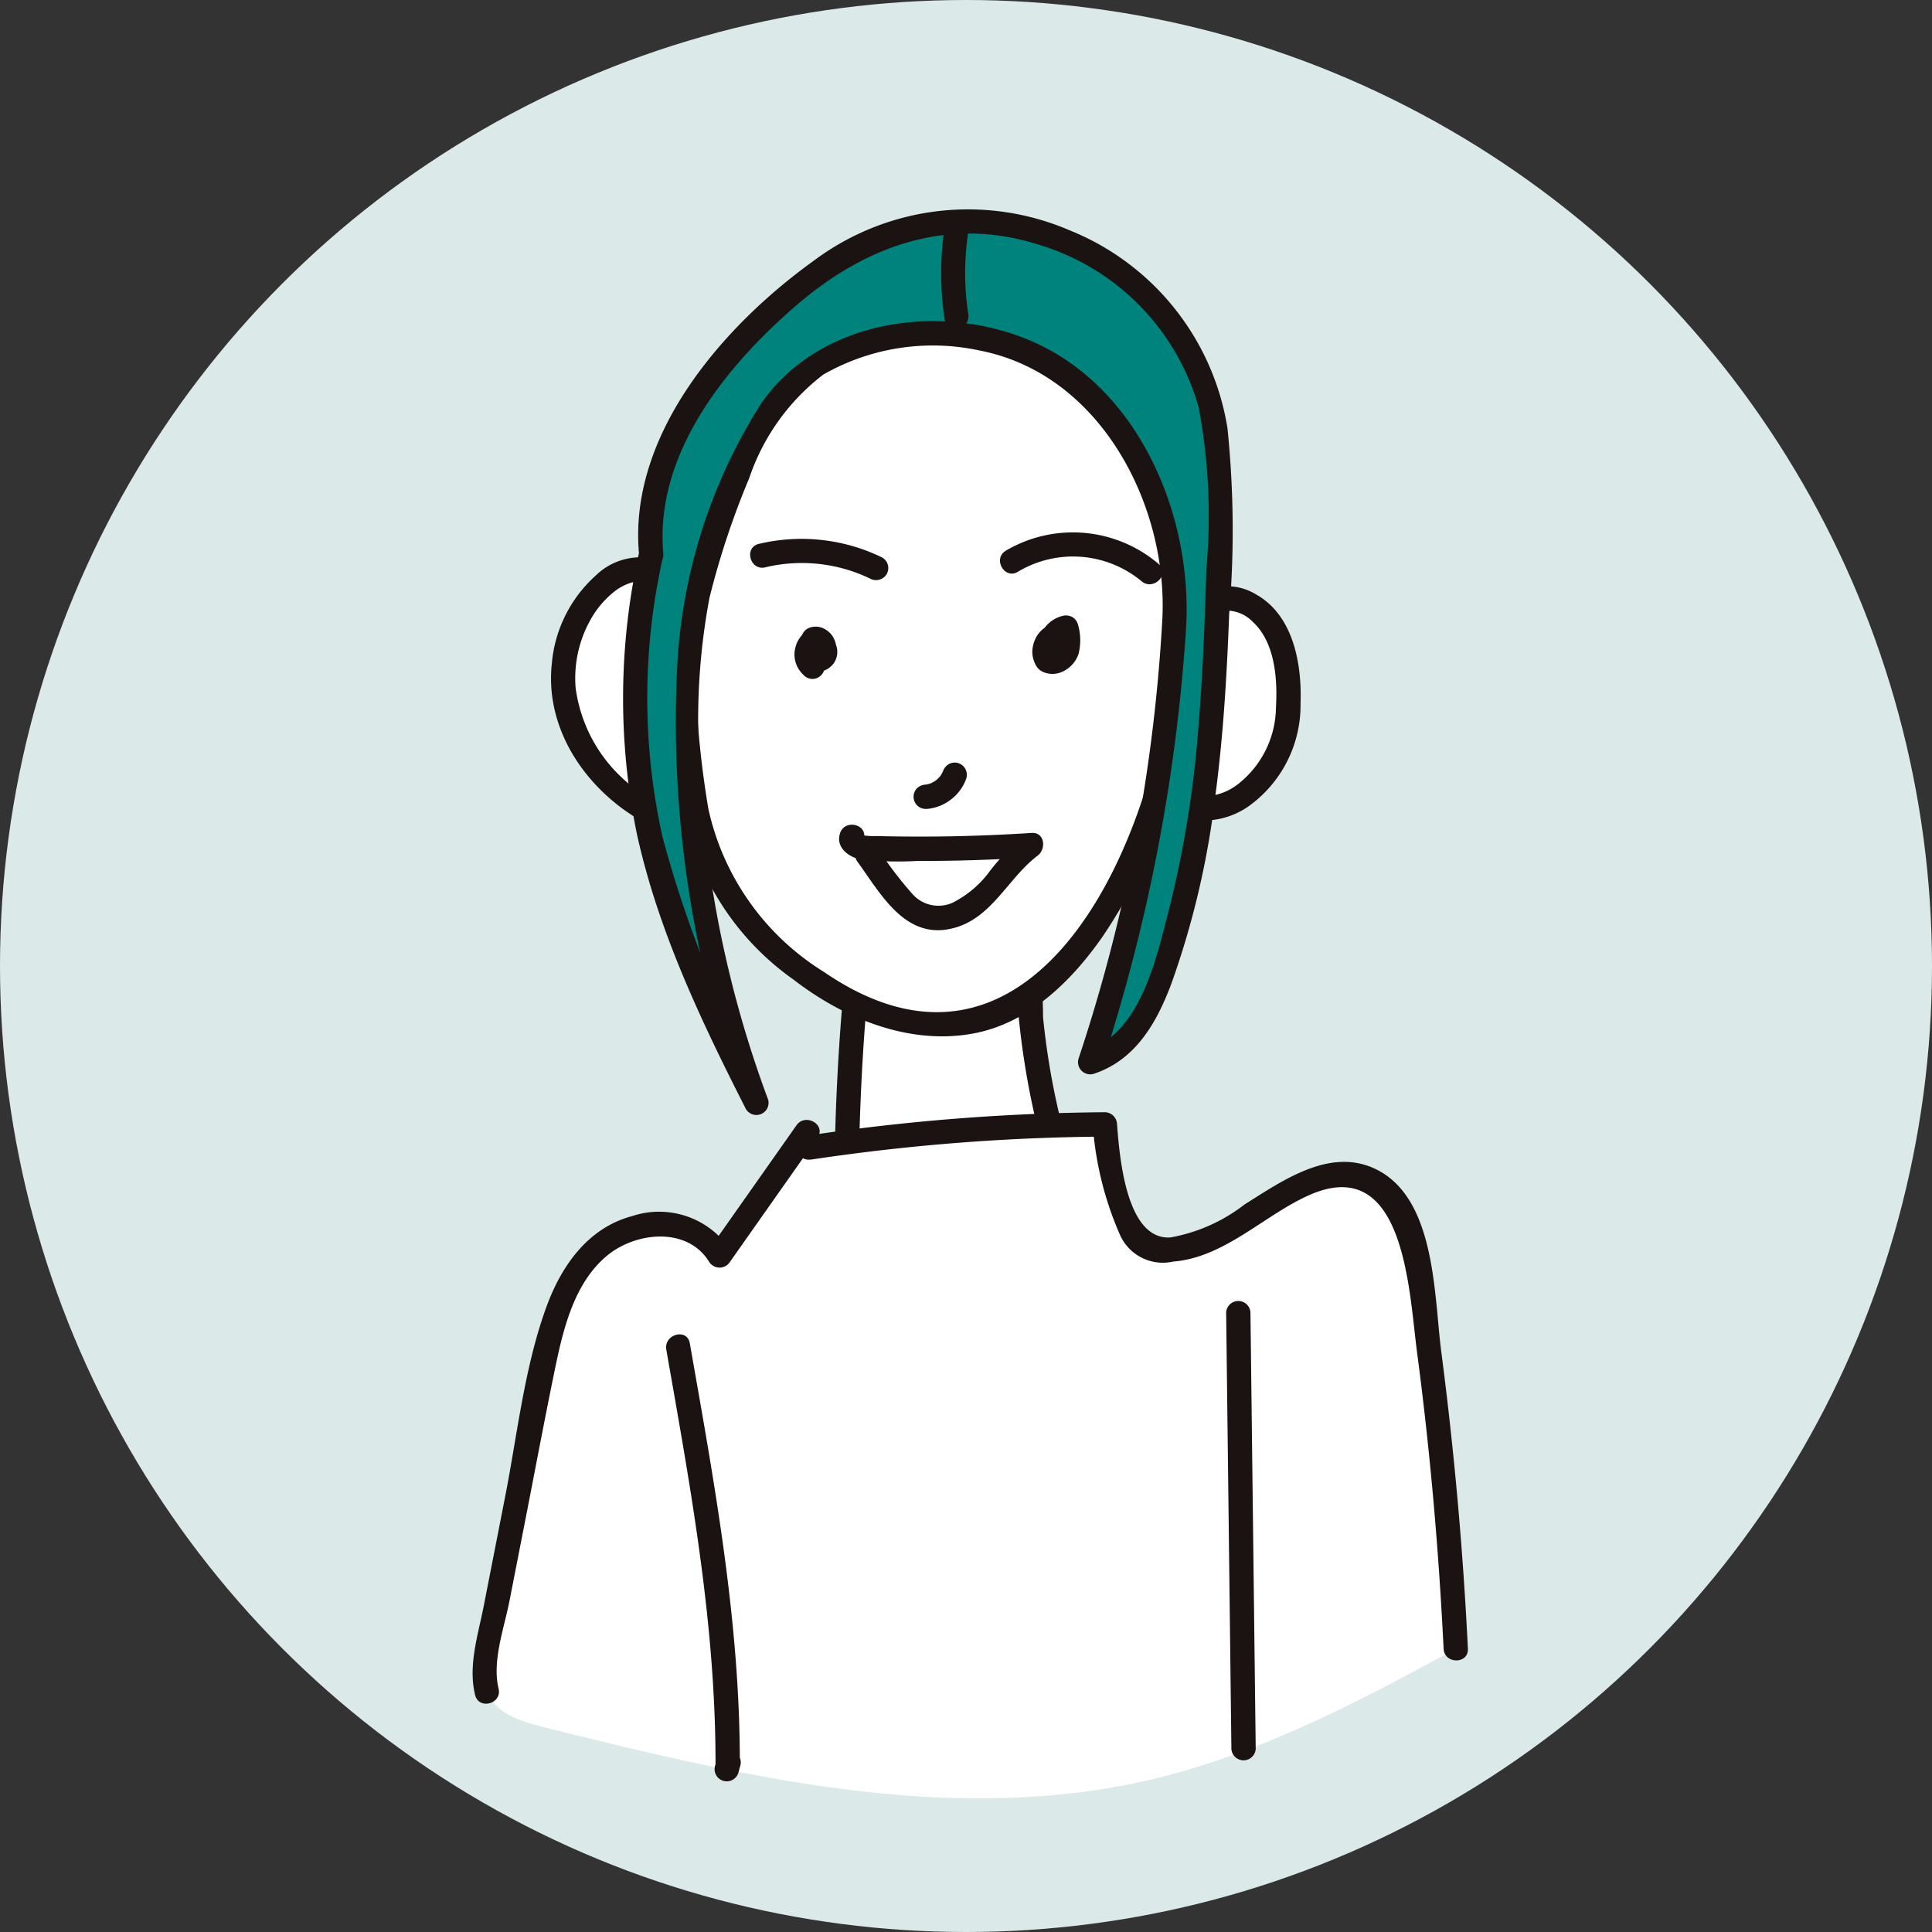 <svg xmlns="http://www.w3.org/2000/svg" width="102" height="102" viewBox="0 0 102 102">
  <rect x="0" y="0" width="102" height="102" fill="#333333" stroke="none"/>
  <g id="グループ_117678" data-name="グループ 117678" transform="translate(-598 -174)">
    <circle id="楕円形_11577" data-name="楕円形 11577" cx="51" cy="51" r="51" transform="translate(598 174)" fill="#dbeae9"/>
    <g id="グループ_87740" data-name="グループ 87740" transform="translate(667.823 -544.823)">
      <g id="グループ_87716" data-name="グループ 87716" transform="translate(-25.773 768.183)">
        <path id="パス_69173" data-name="パス 69173" d="M-28.826,760.706a118.131,118.131,0,0,0-.629,15.333,27.857,27.857,0,0,1,8.1-.58c1.454.109,3.031.307,4.27-.462a41.157,41.157,0,0,1-2.854-13.866c-.01-.367-.09-.831-.448-.916a.86.86,0,0,0-.423.045,11.333,11.333,0,0,1-5.453.107c-.893-.2-2.167-.307-2.39.581" transform="translate(30.127 -759.596)" fill="#fff"/>
        <g id="グループ_87715" data-name="グループ 87715">
          <path id="パス_69174" data-name="パス 69174" d="M-29.326,760.84a120.693,120.693,0,0,0-.629,15.333.651.651,0,0,0,.812.618,27.638,27.638,0,0,1,6.876-.616c1.907.071,3.9.5,5.648-.49a.646.646,0,0,0,.3-.724,42.07,42.07,0,0,1-2.086-7.1q-.373-1.879-.563-3.785a24.566,24.566,0,0,0-.245-3.362,1.233,1.233,0,0,0-1.618-.939,12.447,12.447,0,0,1-3.855.314c-1.427-.14-3.766-1.077-4.438.822-.277.779.962,1.115,1.237.341.194-.548,1.5-.148,1.885-.072a12.429,12.429,0,0,0,2.765.237,12.388,12.388,0,0,0,1.325-.119c.287-.041.574-.089.857-.15.094-.021.489-.176.563-.136.171.09.085.932.095,1.142q.042.814.117,1.626A42.188,42.188,0,0,0-17.56,775.3l.294-.724c-1.7.964-4.046.3-5.906.3a29.334,29.334,0,0,0-6.312.681l.812.618a120.692,120.692,0,0,1,.629-15.333c.086-.82-1.2-.815-1.283,0Z" transform="translate(29.986 -759.73)" fill="#1a1311"/>
        </g>
      </g>
      <g id="グループ_87718" data-name="グループ 87718" transform="translate(-34.83 734.978)">
        <path id="パス_69175" data-name="パス 69175" d="M-35.958,747.688a68.556,68.556,0,0,0,.107,9.255c.25,3.154.8,6.473,2.843,8.887,1.713,2.022,4.828,4.6,7.393,5.269a13.507,13.507,0,0,0,3.509.508c5.384-.053,9.069-6.369,10.8-11.47a36.573,36.573,0,0,0,1.623-8.91,22.406,22.406,0,0,0-.2-6.419A13.756,13.756,0,0,0-24.2,734.4a14.2,14.2,0,0,0-12.344,12.818" transform="translate(37.186 -733.711)" fill="#fff"/>
        <g id="グループ_87717" data-name="グループ 87717">
          <path id="パス_69176" data-name="パス 69176" d="M-36.458,747.829a52.082,52.082,0,0,0,.586,12.925,14.249,14.249,0,0,0,5.723,8.657c2.659,2.056,6.148,3.5,9.567,2.836,2.888-.563,5.12-2.756,6.744-5.086a27.068,27.068,0,0,0,4.089-9.625c.879-4.028,1.5-8.688.62-12.758a14.437,14.437,0,0,0-13.808-10.926c-7.355.012-13.5,6.357-14.106,13.511-.071.824,1.214.819,1.283,0a13.6,13.6,0,0,1,11.343-12.128,13.127,13.127,0,0,1,13.763,8.8c3.005,9.525-4.016,34.487-17.883,24.975a13.533,13.533,0,0,1-6.1-8.6,50.763,50.763,0,0,1-.541-12.585c.042-.825-1.241-.824-1.283,0Z" transform="translate(37.044 -733.852)" fill="#1a1311"/>
        </g>
      </g>
      <g id="グループ_87720" data-name="グループ 87720" transform="translate(-7.819 749.77)">
        <path id="パス_69177" data-name="パス 69177" d="M-15.343,748.233a1.91,1.91,0,0,1,1.488-2.315,2.838,2.838,0,0,1,2.706,1.182,5.762,5.762,0,0,1,.983,2.915,7.744,7.744,0,0,1-.762,4.556A4.511,4.511,0,0,1-14.7,756.98a.943.943,0,0,1-.518-.114c-.352-.225-.328-.736-.264-1.148l1.293-8.283" transform="translate(16.128 -745.24)" fill="#fff"/>
        <g id="グループ_87719" data-name="グループ 87719">
          <path id="パス_69178" data-name="パス 69178" d="M-14.59,748.2a1.259,1.259,0,0,1,.772-1.45,1.948,1.948,0,0,1,1.962.515c1.168,1.071,1.309,3.006,1.223,4.488a5.219,5.219,0,0,1-2,4.074,3.006,3.006,0,0,1-1.929.649c-.191-.031-.145.01-.178-.19a1.629,1.629,0,0,1,.049-.479c.076-.509.159-1.018.239-1.526l1.021-6.54c.126-.807-1.111-1.155-1.238-.34l-1.242,7.956c-.15.96-.209,2.14,1,2.371a4.148,4.148,0,0,0,2.793-.7,6.56,6.56,0,0,0,2.782-5.458c.077-2.067-.371-4.639-2.337-5.748a2.94,2.94,0,0,0-3.045-.027,2.51,2.51,0,0,0-1.1,2.751.642.642,0,0,0,1.237-.341Z" transform="translate(15.994 -745.38)" fill="#1a1311"/>
        </g>
      </g>
      <g id="グループ_87722" data-name="グループ 87722" transform="translate(-40.733 748.238)">
        <path id="パス_69179" data-name="パス 69179" d="M-35.874,745.677a1.332,1.332,0,0,0-1.329-.994,2.705,2.705,0,0,0-1.635.681,6.679,6.679,0,0,0-2.1,6.775,8.828,8.828,0,0,0,4.713,5.534,65.757,65.757,0,0,0,1.084-11.922l-.017.8" transform="translate(41.786 -744.046)" fill="#fff"/>
        <g id="グループ_87721" data-name="グループ 87721">
          <path id="パス_69180" data-name="パス 69180" d="M-35.114,745.647a1.975,1.975,0,0,0-1.767-1.453,3.382,3.382,0,0,0-2.415.975,7.055,7.055,0,0,0-2.3,4.592c-.418,3.679,2.02,7,5.193,8.606a.65.65,0,0,0,.943-.384,68,68,0,0,0,1.107-12.092.642.642,0,0,0-1.283,0l-.017.8a.642.642,0,0,0,1.283,0l.017-.8h-1.283A66.091,66.091,0,0,1-36.7,757.643l.942-.384a7.92,7.92,0,0,1-4.587-6.183,6.312,6.312,0,0,1,.862-3.716,4.947,4.947,0,0,1,1.269-1.423c.49-.362,1.623-.86,1.862.051a.642.642,0,0,0,1.237-.341Z" transform="translate(41.644 -744.186)" fill="#1a1311"/>
        </g>
      </g>
      <g id="グループ_87724" data-name="グループ 87724" transform="translate(-36.934 729.877)">
        <path id="パス_69181" data-name="パス 69181" d="M-37.329,747.926c-.52-4.3,2.5-9.107,5.62-12.109a21.293,21.293,0,0,1,6.547-4.642c6.654-2.7,15.2,1.432,17.216,8.322a25.848,25.848,0,0,1,.607,8.047c-.226,7.686-.479,15.523-3.086,22.756-.685,1.9-1.771,3.964-3.728,4.474A93.235,93.235,0,0,0-9.7,751.3a16.134,16.134,0,0,0-2.968-9.953c-2.874-4.279-7.775-5.77-12.81-4.663-3.405.749-5.015,2.467-6.625,5.56a42.857,42.857,0,0,0-2.99,8.97c-.983,9.862.067,16.343,3.317,25.708-5.219-10.237-7.97-17.764-5.559-29" transform="translate(38.818 -729.745)" fill="#00827d"/>
        <g id="グループ_87723" data-name="グループ 87723">
          <path id="パス_69182" data-name="パス 69182" d="M-36.554,748.058c-.473-5.245,3.284-9.89,7.024-13.114,3.667-3.16,8.018-4.714,12.763-3.214a12.506,12.506,0,0,1,8.485,8.628,31.225,31.225,0,0,1,.4,8.5c-.085,2.769-.187,5.539-.417,8.3a57,57,0,0,1-1.567,9.724c-.662,2.528-1.486,6.477-4.324,7.4l.789.789a93.922,93.922,0,0,0,4.444-23.045c.373-5.995-2.515-12.881-8.361-15.28-4.773-1.957-11.048-1.006-14.081,3.4a28.652,28.652,0,0,0-4.433,14.113,58.53,58.53,0,0,0,3.576,22.959l1.173-.494A62.084,62.084,0,0,1-36.6,763a33.91,33.91,0,0,1,.027-14.768c.167-.806-1.069-1.15-1.237-.341a35.531,35.531,0,0,0-.135,14.978c1.124,5.107,3.4,9.879,5.757,14.514a.644.644,0,0,0,1.173-.494,58.448,58.448,0,0,1-3.639-18.026,34.934,34.934,0,0,1,.538-8.482,43.34,43.34,0,0,1,2.1-6.319,11.521,11.521,0,0,1,3.912-5.465,11.653,11.653,0,0,1,8.271-1.264c6.308,1.232,9.9,8.066,9.63,14.1a89.062,89.062,0,0,1-4.435,23.3.646.646,0,0,0,.789.789c2.2-.717,3.321-2.657,4.1-4.717a44.846,44.846,0,0,0,2.337-9.946c.425-3.2.613-6.413.734-9.631a52.747,52.747,0,0,0-.091-9.8,13.567,13.567,0,0,0-8.342-10.45,13.586,13.586,0,0,0-13.505,1.614c-4.771,3.431-9.789,9.173-9.221,15.463.073.816,1.358.824,1.283,0Z" transform="translate(38.684 -729.877)" fill="#1a1311"/>
        </g>
      </g>
      <g id="グループ_87726" data-name="グループ 87726" transform="translate(-20.134 730.055)">
        <path id="パス_69183" data-name="パス 69183" d="M-24.885,730.514a15.2,15.2,0,0,0-.042,4.834" transform="translate(25.73 -729.875)" fill="#00827d"/>
        <g id="グループ_87725" data-name="グループ 87725">
          <path id="パス_69184" data-name="パス 69184" d="M-25.364,730.484a16.4,16.4,0,0,0-.042,5.175.646.646,0,0,0,.789.449.659.659,0,0,0,.448-.79,14.413,14.413,0,0,1,.042-4.492.663.663,0,0,0-.448-.79.647.647,0,0,0-.789.449Z" transform="translate(25.591 -730.016)" fill="#1a1311"/>
        </g>
      </g>
      <g id="グループ_87727" data-name="グループ 87727" transform="translate(-30.22 747.272)">
        <path id="パス_69185" data-name="パス 69185" d="M-32.653,744.937a8.307,8.307,0,0,1,5.532.593.659.659,0,0,0,.878-.231.648.648,0,0,0-.231-.878,9.715,9.715,0,0,0-6.52-.721c-.8.193-.462,1.429.341,1.237Z" transform="translate(33.452 -743.434)" fill="#1a1311"/>
      </g>
      <g id="グループ_87728" data-name="グループ 87728" transform="translate(-17.03 746.927)">
        <path id="パス_69186" data-name="パス 69186" d="M-22.22,745.244a5.667,5.667,0,0,1,6.52.5c.622.536,1.533-.367.907-.907a6.981,6.981,0,0,0-8.075-.7c-.7.431-.059,1.541.648,1.109Z" transform="translate(23.172 -743.165)" fill="#1a1311"/>
      </g>
      <g id="グループ_87729" data-name="グループ 87729" transform="translate(-27.875 751.931)">
        <path id="パス_69187" data-name="パス 69187" d="M-30.328,748.584a.749.749,0,0,1-.059-.068l.1.13a.71.71,0,0,1-.082-.141l.064.153a.793.793,0,0,1-.054-.2l.023.171a.948.948,0,0,1,0-.226l-.023.171a.99.99,0,0,1,.068-.25l-.064.154a.873.873,0,0,1,.114-.195l-.1.13a.823.823,0,0,1,.137-.137l-.131.1a.688.688,0,0,1,.142-.083l-.154.064a.671.671,0,0,1,.086-.03l-.812-.618a2.439,2.439,0,0,0,.357,1.209l.554-.965-.812-.018a.653.653,0,0,0-.453.187.655.655,0,0,0-.189.454.65.65,0,0,0,.189.453.685.685,0,0,0,.453.189l.812.018a.646.646,0,0,0,.553-.965,2,2,0,0,1-.13-.249l.064.153a1.83,1.83,0,0,1-.123-.45l.023.171c-.008-.062-.013-.125-.015-.186a.635.635,0,0,0-.253-.5.622.622,0,0,0-.559-.114,1.434,1.434,0,0,0-.971,1.021,1.444,1.444,0,0,0,.337,1.383.662.662,0,0,0,.454.188.648.648,0,0,0,.453-.187.646.646,0,0,0,.189-.454.671.671,0,0,0-.189-.454Z" transform="translate(31.624 -747.064)" fill="#1a1311"/>
      </g>
      <g id="グループ_87730" data-name="グループ 87730" transform="translate(-15.325 751.317)">
        <path id="パス_69188" data-name="パス 69188" d="M-20.221,748.521a1.039,1.039,0,0,1-.064-.232l.023.171a1.094,1.094,0,0,1,0-.282l-.023.171a1.256,1.256,0,0,1,.082-.3l-.065.154a1.229,1.229,0,0,1,.155-.267l-.1.13a1.188,1.188,0,0,1,.2-.2l-.13.1a1.1,1.1,0,0,1,.223-.133l-.153.065a.968.968,0,0,1,.189-.058l-.789-.448c.032.151.063.3.083.457l-.023-.171a2.113,2.113,0,0,1,.009.517l.023-.171a1.269,1.269,0,0,1-.083.313l.065-.154a.941.941,0,0,1-.1.177l.1-.13a.979.979,0,0,1-.18.177l.131-.1a.966.966,0,0,1-.2.113l.153-.065a.741.741,0,0,1-.168.046l.171-.022a.675.675,0,0,1-.169,0l.171.023a.641.641,0,0,1-.123-.033l.153.064a.633.633,0,0,1-.078-.04l.23.23a.745.745,0,0,1-.08-.144l.064.153a.865.865,0,0,1-.05-.2l.023.171a.949.949,0,0,1,0-.226l-.023.171a1.024,1.024,0,0,1,.067-.24l-.065.153a.987.987,0,0,1,.126-.213l-.1.13a.847.847,0,0,1,.145-.144l-.13.1a.878.878,0,0,1,.158-.092l-.153.065a.8.8,0,0,1,.078-.028l-.812-.618.058.743a.684.684,0,0,0,.189.453.652.652,0,0,0,.453.189.647.647,0,0,0,.454-.189.635.635,0,0,0,.187-.453l-.058-.743a.658.658,0,0,0-.253-.5.627.627,0,0,0-.559-.114,1.425,1.425,0,0,0-.89.772,1.7,1.7,0,0,0-.162.656,1.468,1.468,0,0,0,.145.653.976.976,0,0,0,.18.275.928.928,0,0,0,.443.231,1.252,1.252,0,0,0,.7-.031,1.584,1.584,0,0,0,.973-.987,2.944,2.944,0,0,0-.035-1.564.648.648,0,0,0-.294-.384.712.712,0,0,0-.5-.064,1.686,1.686,0,0,0-1.1.853,1.693,1.693,0,0,0-.128,1.405.7.7,0,0,0,.3.382.652.652,0,0,0,.494.065.647.647,0,0,0,.384-.3.62.62,0,0,0,.064-.494Z" transform="translate(21.844 -746.586)" fill="#1a1311"/>
      </g>
      <g id="グループ_87731" data-name="グループ 87731" transform="translate(-27.677 751.919)">
        <path id="パス_69189" data-name="パス 69189" d="M-30.077,749.175l.051-1.458-.471.618a.383.383,0,0,1,.076-.018l-.171.023a.354.354,0,0,1,.09,0l-.171-.023a.378.378,0,0,1,.085.024l-.153-.065a.566.566,0,0,1,.1.062l-.13-.1a.658.658,0,0,1,.1.1l-.1-.13a.636.636,0,0,1,.078.137l-.064-.154a.615.615,0,0,1,.036.135l-.023-.171a.475.475,0,0,1,0,.121l.023-.171a.488.488,0,0,1-.023.085l.064-.153a.389.389,0,0,1-.045.077l.1-.13a.483.483,0,0,1-.044.046l.454-.189a.425.425,0,0,1-.1,0l.171.023a.487.487,0,0,1-.094-.027l.153.065a.615.615,0,0,1-.1-.059l.13.1a.526.526,0,0,1-.085-.083l.1.131a.663.663,0,0,1-.071-.119l.065.153a.483.483,0,0,1-.026-.094l.023.171a.415.415,0,0,1,0-.1l-.023.171.008-.04-.3.384.017-.008-.153.065a.358.358,0,0,1,.089-.023l-.171.023a.5.5,0,0,1,.108,0l-.171-.023a.579.579,0,0,1,.122.036l-.153-.064a.648.648,0,0,1,.112.065l-.131-.1a.562.562,0,0,1,.092.091l-.1-.13a.472.472,0,0,1,.065.109l-.064-.153a.482.482,0,0,1,.03.1l-.023-.171a.443.443,0,0,1,0,.109l.023-.171a.432.432,0,0,1-.022.08l.064-.153a.457.457,0,0,1-.055.094l.1-.13a.49.49,0,0,1-.08.076l.13-.1a.522.522,0,0,1-.11.063l.153-.064a.575.575,0,0,1-.14.036l.171-.022a.613.613,0,0,1-.128,0l.171.023a.523.523,0,0,1-.107-.027l.154.064a.391.391,0,0,1-.095-.055l.13.1a.372.372,0,0,1-.046-.044.646.646,0,0,0-.907,0,.654.654,0,0,0,0,.907,1.131,1.131,0,0,0,1.582-.014,1.034,1.034,0,0,0,.269-.969,1.124,1.124,0,0,0-.554-.711,1.172,1.172,0,0,0-.525-.144.828.828,0,0,0-.672.286.863.863,0,0,0-.108.753,1.183,1.183,0,0,0,.275.47.929.929,0,0,0,1.266.132.988.988,0,0,0,.258-.429,1.112,1.112,0,0,0,.038-.243.482.482,0,0,0,0-.105,1.289,1.289,0,0,0-.151-.516,1.049,1.049,0,0,0-.237-.3,1.143,1.143,0,0,0-.448-.253.976.976,0,0,0-.543.01.662.662,0,0,0-.471.618l-.051,1.458a.648.648,0,0,0,.642.642.654.654,0,0,0,.642-.642Z" transform="translate(31.469 -747.055)" fill="#1a1311"/>
      </g>
      <g id="グループ_87732" data-name="グループ 87732" transform="translate(-21.589 759.09)">
        <path id="パス_69190" data-name="パス 69190" d="M-26.083,755.088a2.375,2.375,0,0,0,1.266-.454,3.022,3.022,0,0,0,.312-.26,3.047,3.047,0,0,0,.259-.313,2.277,2.277,0,0,0,.309-.607A.652.652,0,0,0-24,752.96a.655.655,0,0,0-.384-.3.645.645,0,0,0-.494.065.708.708,0,0,0-.3.382c-.01.028-.021.055-.032.083l.065-.154a1.778,1.778,0,0,1-.221.38l.1-.13a1.918,1.918,0,0,1-.325.328l.13-.1a1.843,1.843,0,0,1-.417.245l.153-.064a1.786,1.786,0,0,1-.423.117l.171-.023c-.036.005-.073.009-.11.012a.686.686,0,0,0-.453.187.655.655,0,0,0-.189.454.655.655,0,0,0,.189.454.635.635,0,0,0,.453.187Z" transform="translate(26.725 -752.644)" fill="#1a1311"/>
      </g>
      <g id="グループ_87733" data-name="グループ 87733" transform="translate(-25.522 762.364)">
        <path id="パス_69191" data-name="パス 69191" d="M-29.735,755.635c-.259.737.438,1.278,1.091,1.392a17.856,17.856,0,0,0,2.977.081q3.024.008,6.042-.192l-.323-1.2A11.509,11.509,0,0,0-21.8,757.6a5.525,5.525,0,0,1-2,1.714,1.832,1.832,0,0,1-2.136-.48,20.529,20.529,0,0,1-1.776-2.331c-.482-.661-1.6-.022-1.109.647,1.182,1.619,2.435,4,4.807,3.561,2.231-.409,3.065-2.643,4.71-3.887.453-.343.381-1.241-.325-1.195q-2.367.154-4.74.186-1.163.013-2.325,0-.558-.008-1.116-.022a3.828,3.828,0,0,1-.557-.017.678.678,0,0,1-.166-.04q-.191-.117.031.239c.275-.781-.965-1.116-1.237-.341Z" transform="translate(29.79 -755.195)" fill="#1a1311"/>
      </g>
      <path id="パス_69192" data-name="パス 69192" d="M-27.316,768.766a106.029,106.029,0,0,1,15.691-1.237,16.009,16.009,0,0,0,1.7,6.236c4.039,2.138,8.609-5.479,12.559-3.178,1.521.884,1.963,2.841,2.234,4.58A187.46,187.46,0,0,1,6.9,795.21c-5.162,2.818-10.437,5.589-16.165,6.921-10.542,2.452-21.526-.176-32.028-2.795-1.175-.294-2.518-.726-2.955-1.857a3.827,3.827,0,0,1,.014-2.106l2.8-14.315c.488-2.491,1.062-5.149,2.895-6.906s5.362-1.931,6.575.3l4.614-6.556" transform="translate(0.134 10.661)" fill="#fff"/>
      <g id="グループ_87734" data-name="グループ 87734" transform="translate(-44.865 777.951)">
        <path id="パス_69193" data-name="パス 69193" d="M-43.5,797.362c-.353-1.441.294-3.192.575-4.627l.785-4.009c.529-2.7,1.035-5.408,1.59-8.106.443-2.156,1.01-4.667,2.8-6.131,1.512-1.236,4.21-1.519,5.362.339a.651.651,0,0,0,1.109,0l4.614-6.554c.476-.677-.636-1.319-1.109-.648l-4.614,6.555h1.109a4.516,4.516,0,0,0-5.165-1.764c-2.337.62-3.742,2.627-4.533,4.8-1.159,3.178-1.531,6.72-2.179,10.026l-1.121,5.725c-.3,1.545-.846,3.172-.462,4.737.2.8,1.435.462,1.237-.341Z" transform="translate(44.865 -767.343)" fill="#1a1311"/>
      </g>
      <g id="グループ_87735" data-name="グループ 87735" transform="translate(-27.817 777.548)">
        <path id="パス_69194" data-name="パス 69194" d="M-30.773,769.526a108.932,108.932,0,0,1,15.521-1.214l-.642-.642a17.453,17.453,0,0,0,1.437,5.824,2.474,2.474,0,0,0,2.81,1.415c2.71-.214,4.781-2.434,7.161-3.5,5.066-2.263,5.284,5.04,5.71,8.258.69,5.2,1.148,10.437,1.406,15.68.04.823,1.323.826,1.283,0q-.387-7.866-1.406-15.68c-.391-2.972-.271-8.183-3.54-9.677-2.4-1.1-4.882.677-6.84,1.9a8.961,8.961,0,0,1-3.923,1.746c-2.339.141-2.682-4.269-2.815-5.97a.655.655,0,0,0-.642-.642,111.474,111.474,0,0,0-15.862,1.26c-.814.123-.467,1.36.341,1.237Z" transform="translate(31.579 -767.029)" fill="#1a1311"/>
      </g>
      <g id="グループ_87737" data-name="グループ 87737" transform="translate(-34.654 789.269)">
        <path id="パス_69195" data-name="パス 69195" d="M-36.416,776.657c1.405,8.012,2.669,14.007,2.619,22.141.194-.713-.194.715,0,0" transform="translate(37.046 -776.024)" fill="#fff"/>
        <g id="グループ_87736" data-name="グループ 87736">
          <path id="パス_69196" data-name="パス 69196" d="M-36.9,776.967c1.282,7.3,2.62,14.531,2.6,21.97a.644.644,0,0,0,1.26.171l.055-.2-1.237-.341-.11.406,1.237.341.055-.2a.642.642,0,0,0-1.237-.341l-.055.2a.642.642,0,0,0,1.237.341l.11-.405a.642.642,0,0,0-1.237-.341l-.055.2,1.26.171c.024-7.551-1.34-14.9-2.642-22.31-.142-.812-1.379-.468-1.237.34Z" transform="translate(36.907 -776.163)" fill="#1a1311"/>
        </g>
      </g>
      <g id="グループ_87739" data-name="グループ 87739" transform="translate(-5.088 787.505)">
        <path id="パス_69197" data-name="パス 69197" d="M-13.365,775.272l.277,23.018" transform="translate(14.007 -774.652)" fill="#fff"/>
        <g id="グループ_87738" data-name="グループ 87738">
          <path id="パス_69198" data-name="パス 69198" d="M-13.865,775.409l.277,23.018a.642.642,0,0,0,1.283,0l-.277-23.018a.642.642,0,0,0-1.283,0Z" transform="translate(13.865 -774.789)" fill="#1a1311"/>
        </g>
      </g>
    </g>
  </g>
</svg>
